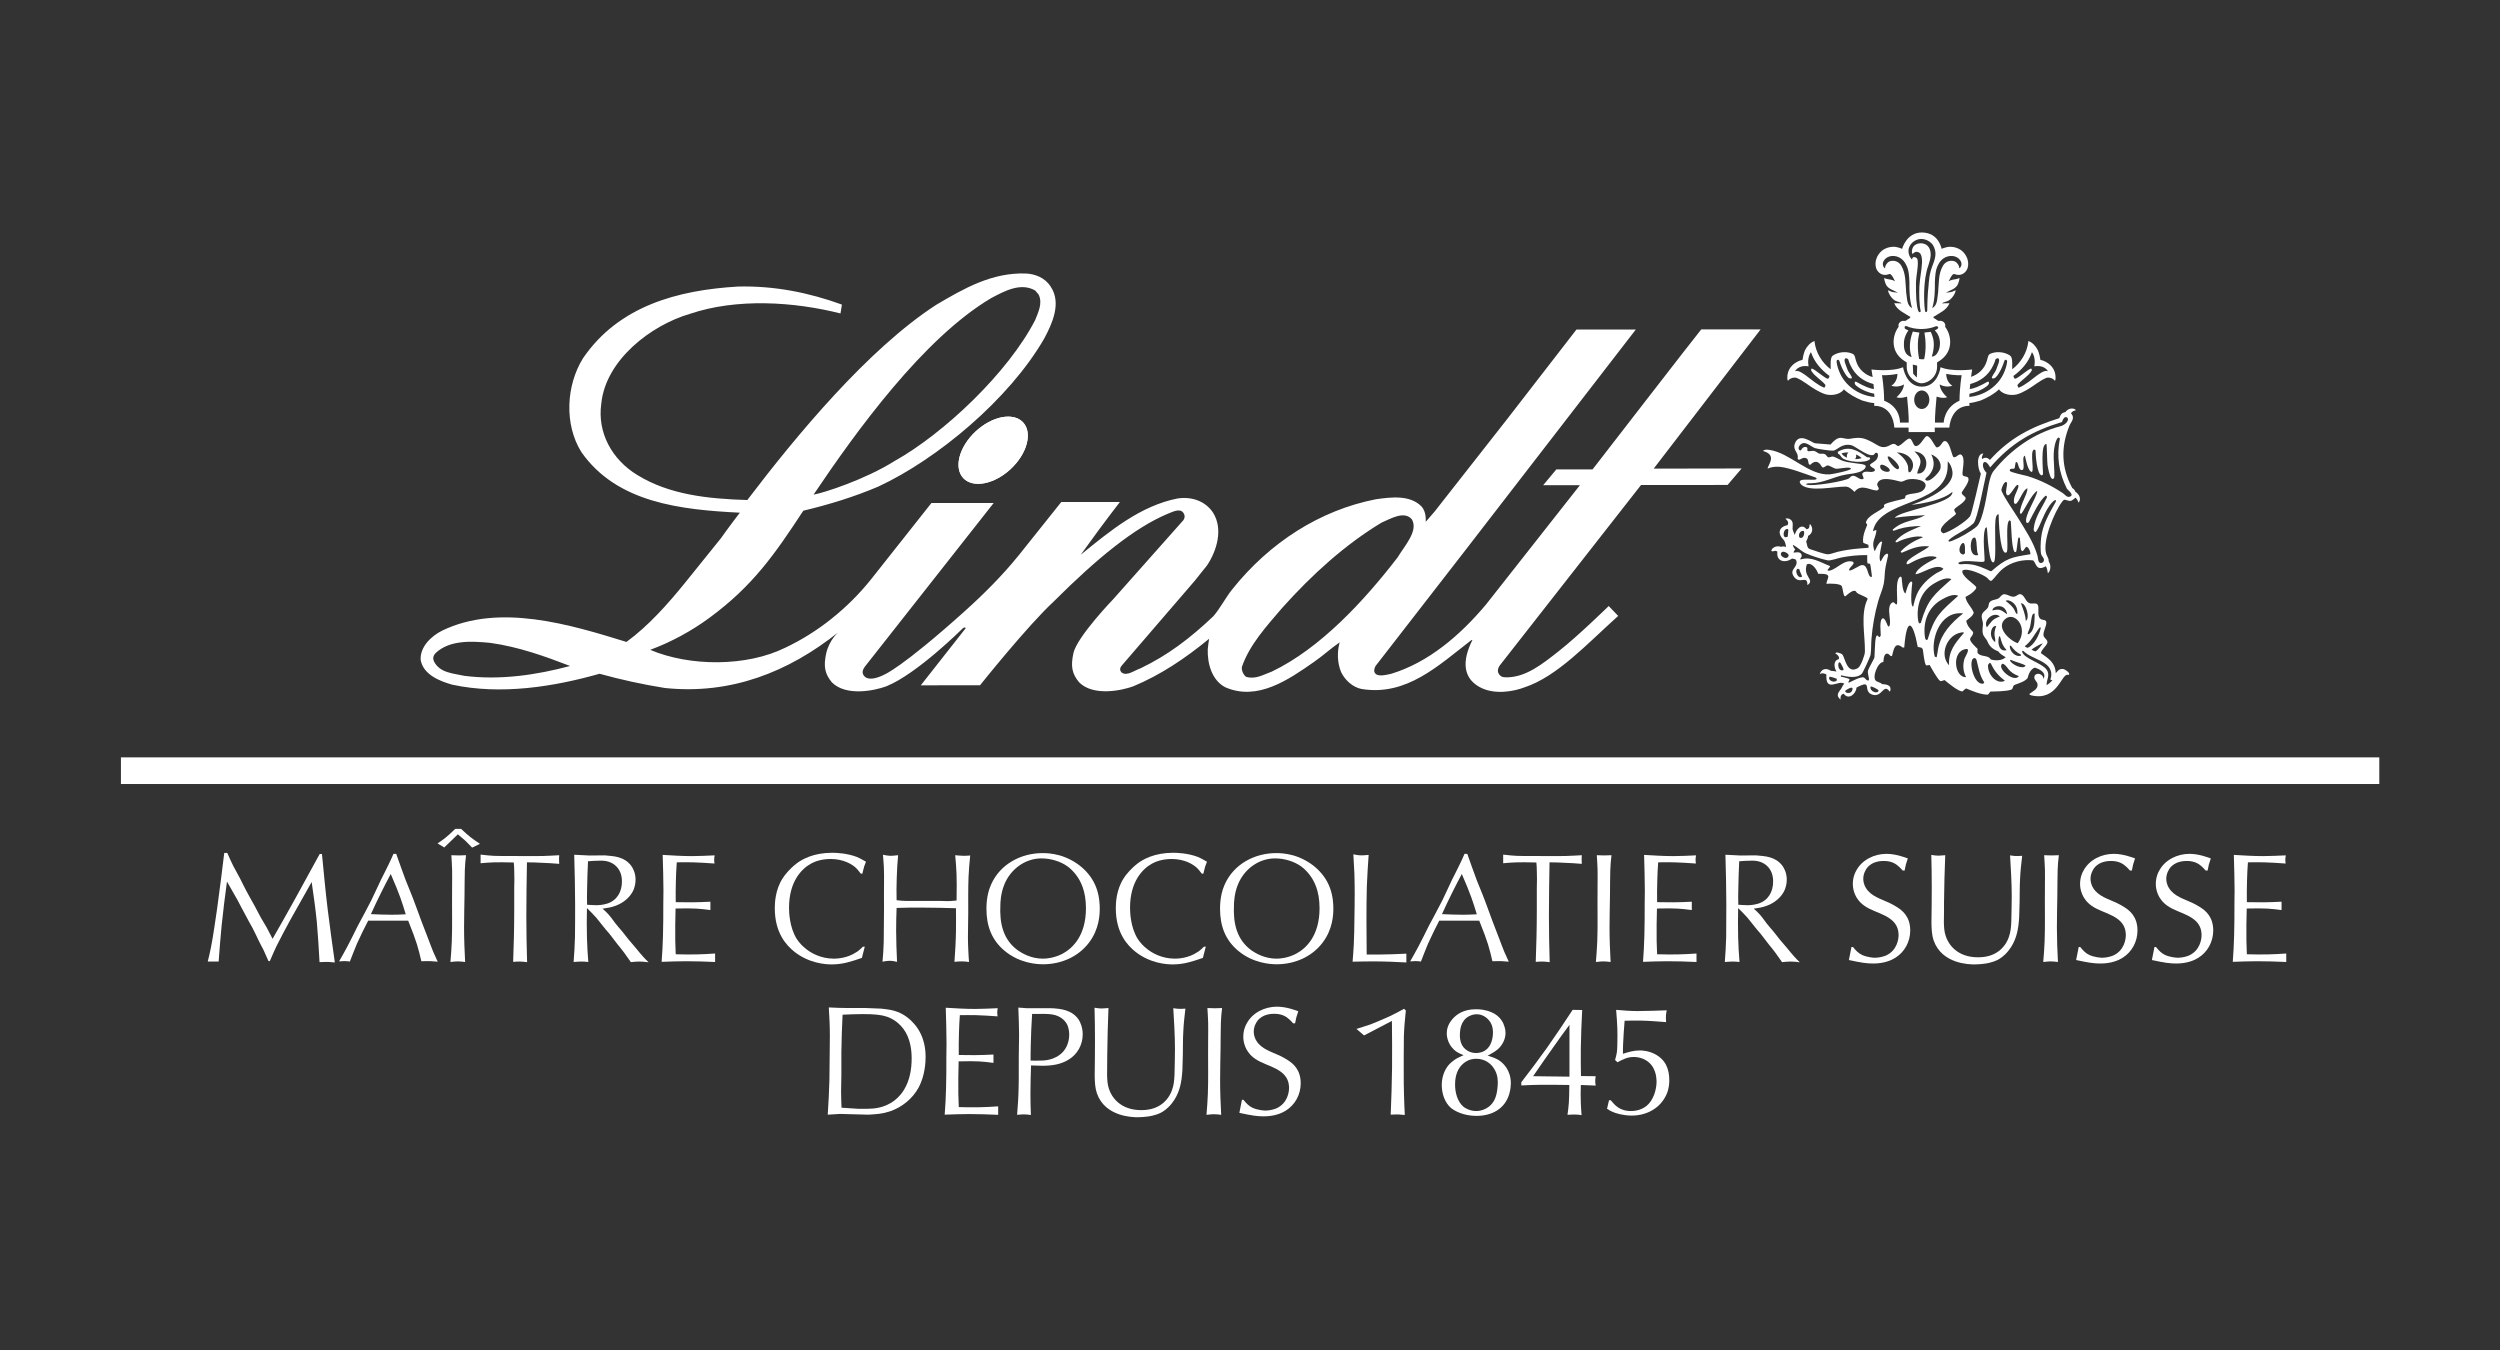 <?xml version="1.0" encoding="UTF-8"?><svg id="a" xmlns="http://www.w3.org/2000/svg" viewBox="0 0 1417.323 765.354"><rect x="0" y="0" width="1417.323" height="765.354" fill="#333333" stroke="none"/><path d="M128.857,483.553c1.117,2.576,2.233,5.069,3.435,7.471,1.289,2.32,2.577,4.637,3.779,6.957,1.202,2.32,2.319,4.808,3.607,7.127,1.373,2.747,3.006,5.325,4.464,8.07,1.289,2.324,2.405,4.64,3.694,6.96,1.201,1.973,2.32,3.863,3.435,5.839,1.115,2.062,2.233,4.205,3.263,6.269,4.208-7.388,8.416-14.771,12.537-22.242,4.723-8.59,9.446-17.259,14.17-25.85h1.286c1.032,10.479,1.976,21.039,3.265,31.517,1.201,9.962,2.662,20.008,4.035,29.97-2.662-.259-3.864-.43-8.674-.171-.428-7.645-.858-15.375-1.546-22.93-.772-7.556-1.802-15.028-2.92-22.499-4.035,7.213-8.158,14.429-12.194,21.641-2.662,4.895-5.324,9.876-7.814,14.857-1.288,2.745-2.49,5.494-3.693,8.328h-.774c-.944-2.146-1.888-4.294-2.834-6.355-.944-1.803-1.974-3.694-2.833-5.495-1.117-2.316-2.146-4.552-3.349-6.87-1.373-2.492-2.834-4.982-4.121-7.558-1.548-2.749-2.922-5.498-4.381-8.243-1.976-3.521-4.037-7.128-6.011-10.564-1.117,8.159-2.146,16.402-3.005,24.646-.689,6.871-1.204,13.826-1.719,20.698h-6.183c.687-2.748,1.373-5.582,1.888-8.328.775-3.953,1.375-7.903,1.976-11.855.514-3.26.945-6.611,1.46-9.874,1.46-10.476,2.747-21.039,4.035-31.517h1.718Z" fill="#fff"/><path d="M224.62,484.07c1.802,4.98,3.52,10.046,5.41,15.027,1.888,4.725,3.864,9.358,5.582,14.169,1.202,3.178,2.318,6.355,3.52,9.532,1.202,3.092,2.405,6.182,3.606,9.36.946,2.489,1.89,5.069,2.92,7.557.774,1.803,1.632,3.694,2.491,5.496-3.264-.258-3.864-.429-9.274-.258-1.804-7.642-2.404-10.39-7.471-23.012h-22.671c-2.234,4.293-4.38,8.673-6.355,13.052-1.461,3.35-2.661,6.787-4.036,10.134-.516-.088-1.717-.258-3.177-.258-.944,0-1.976.085-2.921.171,1.632-2.831,3.264-5.754,4.81-8.67,1.974-3.695,3.777-7.474,5.667-11.253,2.577-4.893,5.325-9.789,7.816-14.769,1.888-3.95,3.691-7.904,5.582-11.85,1.287-2.663,2.747-5.324,4.035-8.073,1.03-2.061,1.976-4.211,2.921-6.355h1.546ZM216.376,505.453c-2.147,4.207-4.122,8.499-6.097,12.795,3.865.171,7.729.343,11.68.343,2.662,0,5.41-.088,8.072-.258-2.234-7.213-3.179-10.563-8.503-22.842-1.718,3.263-3.521,6.611-5.152,9.962Z" fill="#fff"/><path d="M261.381,469.898c4.466,4.123,5.668,5.154,10.734,8.504l-4.465,2.147c-1.288-1.289-2.49-2.664-3.864-3.95-1.375-1.204-2.749-2.405-4.208-3.606l-7.73,7.468-3.777-2.317c3.434-2.317,4.895-3.262,10.046-8.246h3.264ZM264.215,484.842c-.344,2.749-.602,5.583-.688,8.417-.172,4.637-.086,9.36-.172,13.997-.085,6.183-.258,12.366-.258,18.636,0,6.526.258,12.966.601,19.492-1.373-.171-2.662-.344-4.121-.344-.858,0-2.147.088-4.208.344.344-3.864.602-7.812.773-11.764.173-4.208.173-8.502.173-12.88,0-6.182-.087-12.452,0-18.722,0-3.004.085-6.097,0-9.1-.087-2.749-.258-5.411-.43-8.074,3.778.171,4.637.171,8.33,0Z" fill="#fff"/><path d="M291.526,503.479c.087-3.266.172-6.616,0-9.962,0-1.547-.085-3.006-.257-4.552-10.22-.258-13.139-.087-18.806.429v-4.895c7.299.857,8.243.773,15.543.773,6.611,0,13.397.17,20.093,0,3.006-.085,5.925-.259,8.932-.429-.087,1.63-.172,2.147,0,4.896-3.263-.259-6.612-.517-9.875-.602-2.833-.171-5.582-.257-8.415-.257-.172,10.219-.344,20.353-.344,30.57,0,8.675.172,17.351.429,26.023-3.608-.432-4.294-.432-7.901-.174.344-9.447.6-18.892.6-28.339v-13.48Z" fill="#fff"/><path d="M334.214,485.013c2.919,0,5.752-.085,8.587-.085,5.755.429,11.079.858,14.941,5.754.946,1.289,2.578,3.952,2.578,8.072,0,2.491-.687,4.467-.945,5.24-1.718,4.463-5.838,7.814-10.22,9.445-2.661,1.033-4.723,1.291-7.556,1.719.687.685,1.46,1.202,2.061,1.888,2.062,1.974,3.518,4.122,5.237,6.44,1.289,1.631,2.663,3.179,4.038,4.808,1.201,1.46,2.317,2.923,3.521,4.467,1.286,1.545,2.661,3.175,4.035,4.722,1.374,1.634,2.661,3.348,4.123,4.896.943,1.116,2.062,2.146,3.089,3.178-1.888-.259-3.262-.43-5.236-.43-1.633,0-3.178.171-4.81.344-1.287-1.803-2.491-3.607-3.777-5.327-1.289-1.715-2.578-3.345-3.952-4.981-1.545-1.972-3.004-4.032-4.549-5.923-1.204-1.374-2.405-2.746-3.522-4.208-1.289-1.545-2.576-3.178-3.865-4.808-1.633-1.891-3.436-3.608-5.24-5.409-.086,5.494-.172,11.076,0,16.571.086,4.637.429,9.274.773,13.997-1.288-.171-2.661-.256-3.951-.256-1.546,0-2.919.171-4.379.256.345-4.723.688-9.447.773-14.252.087-6.014.087-12.111.087-18.207,0-9.445-.258-18.893-.515-28.34,2.919.174,5.838.344,8.673.429M332.839,504.336c-.086,2.834-.086,5.754,0,8.588,1.632.084,3.262.255,4.981.255,1.116,0,3.606,0,6.525-.942,5.497-1.803,8.246-6.698,8.246-12.452,0-1.545-.088-6.011-3.78-9.188-3.348-2.834-7.301-2.661-8.673-2.661-2.319,0-4.552.169-6.784.344-.258,5.409-.429,10.734-.516,16.057Z" fill="#fff"/><path d="M402.749,515.93c-6.27-.773-8.675-1.116-19.752-.861-.17,6.185-.258,12.282-.17,18.378.085,2.575.17,5.066.256,7.557,3.867.084,7.814.169,11.682.084,3.518-.084,7.124-.258,10.645-.514v4.808c-5.495-.256-10.992-.429-16.487-.429-4.637,0-9.189.173-13.826.344.344-5.066.688-10.047.773-15.115.173-5.838.173-11.765.173-17.688,0-2.49.085-4.981.085-7.556,0-6.784-.258-13.571-.429-20.269,5.582.344,11.163.687,16.66.687,4.294,0,8.587-.258,12.795-.429-.343,2.15-.343,2.664-.088,4.637-4.12-.255-8.158-.6-12.278-.686-3.004-.086-6.097,0-9.104,0-.258,3.523-.429,7.041-.514,10.648-.173,3.952-.087,7.9-.087,11.937,3.007,0,6.011.085,9.018.085,3.521,0,7.127-.171,10.648-.344v4.725Z" fill="#fff"/><path d="M488.031,495.317c-1.375-1.801-2.062-2.572-2.834-3.348-2.061-1.888-6.869-4.98-14.254-4.98-5.498,0-9.189,1.547-11.078,2.575-5.413,2.923-12.54,10.219-12.54,25.077,0,2.232.173,10.992,4.381,17.69,1.459,2.232,3.348,4.209,5.495,5.838,2.319,1.803,7.729,5.324,15.629,5.324,1.976,0,7.644-.344,12.537-3.607,1.119-.602,2.061-1.459,3.865-3.177h1.03l-1.63,6.355c-6.015,2.061-10.822,3.691-17.177,3.691-3.691,0-12.88-.686-21.123-7.212-4.382-3.522-11.077-10.479-11.077-24.645,0-2.664.17-10.479,4.549-17.089.517-.86,1.462-2.15,3.092-3.949.517-.517,2.49-2.663,4.552-4.211,3.177-2.488,9.791-6.182,20.351-6.182,1.977,0,8.332.174,14.085,2.406,1.201.513,2.576,1.204,5.066,2.663-.945,2.318-1.116,2.662-2.061,6.781h-.858Z" fill="#fff"/><path d="M533.64,510.776c3.005.086,3.778.258,8.673-.257.258-14.17-.085-17.689-.772-25.677.255,0,3.004.344,4.722.344,1.289,0,2.49-.088,3.777-.173-.429,4.038-.772,8.075-.943,12.108-.258,6.701-.171,13.398-.171,20.011,0,4.81-.173,9.533-.173,14.343,0,2.144.085,4.291.173,6.44.085,2.488.256,4.981.429,7.469-1.632-.256-2.663-.344-4.208-.344-1.633,0-2.49.088-4.038.258.432-5.838.772-11.679.861-17.517.085-4.294,0-8.589,0-12.88-6.097-.171-12.108-.344-18.12-.344-5.154-.085-10.39,0-15.544.173-.171,4.29-.258,8.584-.258,12.965,0,5.838.258,11.765.517,17.603-2.146-.514-3.006-.602-4.123-.602-1.459,0-2.661.258-4.123.516.346-3.693.605-7.47.69-11.165.085-3.09,0-6.182.085-9.274,0-3.176.085-6.355.085-9.53,0-4.637-.085-9.361,0-13.999,0-3.175.085-6.269-.085-9.447-.085-2.403-.344-4.808-.517-7.213.602.085,2.575.602,4.552.602.945,0,2.061-.173,4.038-.344-.346,4.208-.69,8.502-.775,12.796-.171,4.293-.171,8.501-.085,12.711,4.723.602,5.838.343,10.563.428h14.771Z" fill="#fff"/><path d="M561.899,501.415c5.154-11.591,17.003-17.773,29.198-17.773,1.717,0,5.239.085,9.617,1.286,9.104,2.664,17.347,9.104,20.784,18.293,1.888,5.067,1.974,9.873,1.974,11.85,0,3.434-.256,11.595-6.012,19.236-6.182,8.246-16.058,12.366-26.105,12.366-3.694,0-13.309-.601-21.729-7.556-7.468-6.186-10.387-14.258-10.387-23.959,0-6.787,1.545-11.25,2.661-13.743M577.271,538.943c2.061,1.374,7.127,4.552,13.996,4.552,1.976,0,6.443-.344,11.166-2.834,5.753-3.089,13.224-10.304,13.224-25.76,0-9.961-3.09-15.629-5.668-18.981-1.372-1.803-2.919-3.347-4.637-4.636-4.12-3.005-9.702-4.636-14.942-4.636-9.359,0-17.776,6.268-21.212,15.283-1.8,4.552-2.059,9.619-2.059,11.163-.516,10.393,1.545,19.752,10.132,25.85Z" fill="#fff"/><path d="M681.361,495.317c-1.374-1.801-2.061-2.572-2.834-3.348-2.061-1.888-6.869-4.98-14.254-4.98-5.498,0-9.189,1.547-11.08,2.575-5.409,2.923-12.537,10.219-12.537,25.077,0,2.232.173,10.992,4.379,17.69,1.462,2.232,3.351,4.209,5.497,5.838,2.32,1.803,7.73,5.324,15.629,5.324,1.977,0,7.644-.344,12.537-3.607,1.119-.602,2.062-1.459,3.865-3.177h1.034l-1.635,6.355c-6.011,2.061-10.819,3.691-17.174,3.691-3.692,0-12.881-.686-21.124-7.212-4.381-3.522-11.077-10.479-11.077-24.645,0-2.664.171-10.479,4.549-17.089.517-.86,1.462-2.15,3.092-3.949.516-.517,2.49-2.663,4.552-4.211,3.178-2.488,9.791-6.182,20.352-6.182,1.976,0,8.331.174,14.084,2.406,1.201.513,2.575,1.204,5.065,2.663-.942,2.318-1.116,2.662-2.061,6.781h-.858Z" fill="#fff"/><path d="M694.335,501.415c5.151-11.591,17.003-17.773,29.2-17.773,1.715,0,5.236.085,9.615,1.286,9.104,2.664,17.35,9.104,20.783,18.293,1.891,5.067,1.977,9.873,1.977,11.85,0,3.434-.261,11.595-6.014,19.236-6.182,8.246-16.055,12.366-26.104,12.366-3.692,0-13.312-.601-21.727-7.556-7.473-6.186-10.39-14.258-10.39-23.959,0-6.787,1.545-11.25,2.661-13.743M709.706,538.943c2.061,1.374,7.127,4.552,13.999,4.552,1.974,0,6.44-.344,11.165-2.834,5.753-3.089,13.222-10.304,13.222-25.76,0-9.961-3.09-15.629-5.668-18.981-1.372-1.803-2.917-3.347-4.637-4.636-4.123-3.005-9.703-4.636-14.939-4.636-9.362,0-17.779,6.268-21.213,15.283-1.805,4.552-2.061,9.619-2.061,11.163-.516,10.393,1.548,19.752,10.132,25.85Z" fill="#fff"/><path d="M797.31,545.642c-6.355-.344-12.625-.603-18.98-.603-3.862,0-7.727.088-11.506.173.256-3.263.514-6.44.684-9.706.259-4.635.259-9.272.344-13.909.088-5.067.173-10.133.173-15.287,0-3.692-.085-7.383-.173-11.077-.171-3.607-.429-7.298-.599-10.907.943.172,2.405.601,4.637.601.943,0,2.146-.085,4.038-.258-.432,5.927-.772,11.938-1.031,17.949-.344,12.884-.174,25.675-.085,38.555,4.805,0,9.53,0,14.337-.169,2.751-.085,5.412-.174,8.161-.344v4.982Z" fill="#fff"/><path d="M831.839,484.07c1.801,4.98,3.518,10.046,5.41,15.027,1.888,4.725,3.865,9.358,5.583,14.169,1.201,3.178,2.317,6.355,3.518,9.532,1.205,3.092,2.406,6.182,3.607,9.36.945,2.489,1.888,5.069,2.922,7.557.772,1.803,1.63,3.694,2.49,5.496-3.262-.258-3.865-.429-9.277-.258-1.801-7.642-2.403-10.39-7.469-23.012h-22.671c-2.233,4.293-4.381,8.673-6.356,13.052-1.46,3.35-2.663,6.787-4.035,10.134-.517-.088-1.718-.258-3.18-.258-.943,0-1.974.085-2.92.171,1.633-2.831,3.265-5.754,4.81-8.67,1.974-3.695,3.78-7.474,5.669-11.253,2.575-4.893,5.324-9.789,7.814-14.769,1.891-3.95,3.692-7.904,5.58-11.85,1.292-2.663,2.751-5.324,4.038-8.073,1.031-2.061,1.974-4.211,2.922-6.355h1.545ZM823.593,505.453c-2.146,4.207-4.121,8.499-6.096,12.795,3.865.171,7.729.343,11.679.343,2.663,0,5.409-.088,8.073-.258-2.235-7.213-3.178-10.563-8.502-22.842-1.718,3.263-3.521,6.611-5.154,9.962Z" fill="#fff"/><path d="M871.261,503.479c.088-3.266.173-6.616,0-9.962,0-1.547-.085-3.006-.259-4.552-10.217-.258-13.139-.087-18.806.429v-4.895c7.3.857,8.246.773,15.544.773,6.613,0,13.397.17,20.096,0,3.004-.085,5.926-.259,8.931-.429-.088,1.63-.174,2.147,0,4.896-3.263-.259-6.614-.517-9.876-.602-2.834-.171-5.583-.257-8.417-.257-.171,10.219-.342,20.353-.342,30.57,0,8.675.171,17.351.429,26.023-3.609-.432-4.296-.432-7.902-.174.344-9.447.602-18.892.602-28.339v-13.48Z" fill="#fff"/><path d="M913.608,484.842c-.344,2.749-.603,5.583-.687,8.417-.171,4.637-.085,9.36-.171,13.997-.088,6.183-.258,12.366-.258,18.636,0,6.526.258,12.966.602,19.492-1.377-.171-2.664-.344-4.123-.344-.861,0-2.147.088-4.208.344.344-3.864.599-7.812.772-11.764.171-4.208.171-8.502.171-12.88,0-6.182-.085-12.452,0-18.722,0-3.004.085-6.097,0-9.1-.085-2.749-.258-5.411-.429-8.074,3.78.171,4.637.171,8.332,0" fill="#fff"/><path d="M959.124,515.93c-6.27-.773-8.673-1.116-19.75-.861-.173,6.185-.258,12.282-.173,18.378.088,2.575.173,5.066.258,7.557,3.862.084,7.815.169,11.68.084,3.518-.084,7.127-.258,10.649-.514v4.808c-5.498-.256-10.992-.429-16.49-.429-4.637,0-9.189.173-13.826.344.344-5.066.688-10.047.773-15.115.17-5.838.17-11.765.17-17.688,0-2.49.088-4.981.088-7.556,0-6.784-.258-13.571-.429-20.269,5.579.344,11.163.687,16.657.687,4.297,0,8.59-.258,12.798-.429-.344,2.15-.344,2.664-.084,4.637-4.123-.255-8.162-.6-12.282-.686-3.004-.086-6.1,0-9.101,0-.259,3.523-.432,7.041-.517,10.648-.171,3.952-.085,7.9-.085,11.937,3.005,0,6.011.085,9.016.085,3.521,0,7.13-.171,10.649-.344v4.725Z" fill="#fff"/><path d="M986.866,485.013c2.92,0,5.753-.085,8.584-.085,5.756.429,11.08.858,14.945,5.754.942,1.289,2.578,3.952,2.578,8.072,0,2.491-.689,4.467-.948,5.24-1.715,4.463-5.838,7.814-10.217,9.445-2.664,1.033-4.723,1.291-7.559,1.719.687.685,1.459,1.202,2.064,1.888,2.059,1.974,3.518,4.122,5.237,6.44,1.289,1.631,2.664,3.179,4.035,4.808,1.201,1.46,2.32,2.923,3.521,4.467,1.289,1.545,2.661,3.175,4.038,4.722,1.375,1.634,2.662,3.348,4.121,4.896.945,1.116,2.061,2.146,3.092,3.178-1.888-.259-3.265-.43-5.239-.43-1.63,0-3.177.171-4.807.344-1.289-1.803-2.491-3.607-3.779-5.327-1.29-1.715-2.576-3.345-3.95-4.981-1.548-1.972-3.007-4.032-4.552-5.923-1.201-1.374-2.405-2.746-3.521-4.208-1.287-1.545-2.575-3.178-3.862-4.808-1.635-1.891-3.436-3.608-5.239-5.409-.085,5.494-.171,11.076,0,16.571.085,4.637.429,9.274.773,13.997-1.286-.171-2.664-.256-3.95-.256-1.545,0-2.922.171-4.381.256.343-4.723.687-9.447.772-14.252.085-6.014.085-12.111.085-18.207,0-9.445-.256-18.893-.514-28.34,2.922.174,5.839.344,8.675.429M985.492,504.336c-.085,2.834-.085,5.754,0,8.588,1.63.084,3.262.255,4.981.255,1.116,0,3.606,0,6.525-.942,5.497-1.803,8.243-6.698,8.243-12.452,0-1.545-.085-6.011-3.776-9.188-3.351-2.834-7.301-2.661-8.675-2.661-2.317,0-4.552.169-6.782.344-.258,5.409-.431,10.734-.516,16.057Z" fill="#fff"/><path d="M1050.507,536.884c1.632,1.974,3.007,3.518,5.239,4.55,3.007,1.289,6.27,1.547,7.386,1.547,2.833-.085,4.981-.858,5.923-1.2,6.443-2.837,7.301-9.277,7.301-11.597,0-.514,0-1.46-.256-2.661-.602-2.663-2.064-5.58-7.13-8.243-3.862-2.063-8.243-3.178-11.85-5.669-5.841-4.035-6.698-9.703-6.698-12.451,0-3.866,1.289-6.526,1.974-7.642,3.265-6.096,10.22-9.447,17.091-9.447,5.412,0,10.561,2.059,12.108,2.578-.429,1.202-.772,2.317-1.116,3.519-.258,1.117-.431,2.235-.69,3.35h-1.113c-.687-.772-1.29-1.462-1.977-2.064-1.46-1.371-3.865-3.349-8.675-3.349-1.545,0-6.611.089-9.615,4.036-.602.861-2.062,3.093-2.062,6.099,0,.946.171,3.09,1.545,5.24,2.834,4.634,8.502,6.181,13.139,8.328,1.374.6,3.607,1.888,4.896,2.749,2.575,1.718,7.042,5.065,7.042,12.965,0,6.355-3.18,12.194-8.416,15.459-2.147,1.374-6.27,3.263-12.537,3.263-3.779,0-6.698-.433-13.826-1.976l1.459-7.384h.858Z" fill="#fff"/><path d="M1144.717,520.139c-.085,1.545-.256,3.09-.429,4.634-.344,2.405-1.201,8.76-5.668,14.258-2.402,3.004-4.895,4.552-6.097,5.151-3.26,1.629-6.954,2.146-8.07,2.232-.858.085-2.578.344-4.981.344-2.837,0-18.466-.173-23.186-13.483-1.118-3.262-1.204-6.525-1.292-9.961.088-6.698.173-13.394.173-20.093,0-6.184-.085-12.366-.258-18.551,2.234.344,2.921.429,4.123.429.772,0,1.974-.085,3.779-.256-.343,8.845-.602,17.688-.687,26.537,0,3.864,0,7.641-.086,11.506.086,2.749.171,5.155,1.031,7.73,1.459,4.636,6.352,12.108,18.375,12.108,6.526,0,10.134-2.235,12.279-3.95,3.351-2.837,4.639-6.012,5.154-7.556,1.034-2.838,1.204-5.41,1.377-8.418.085-4.895.256-9.791.256-14.771,0-7.727-.514-15.456-.946-23.101,2.32.344,3.007.514,6.872.259-.514,4.378-1.031,8.675-1.201,13.139-.261,4.294-.176,8.672-.261,13.054l-.258,8.76Z" fill="#fff"/><path d="M1167.229,484.842c-.344,2.749-.602,5.583-.687,8.417-.174,4.637-.085,9.36-.174,13.997-.085,6.183-.255,12.366-.255,18.636,0,6.526.255,12.966.599,19.492-1.374-.171-2.663-.344-4.123-.344-.858,0-2.144.088-4.208.344.344-3.864.602-7.812.773-11.764.173-4.208.173-8.502.173-12.88,0-6.182-.085-12.452,0-18.722,0-3.004.085-6.097,0-9.1-.085-2.749-.258-5.411-.429-8.074,3.779.171,4.637.171,8.331,0" fill="#fff"/><path d="M1179.337,536.884c1.633,1.974,3.007,3.518,5.239,4.55,3.007,1.289,6.27,1.547,7.386,1.547,2.833-.085,4.981-.858,5.923-1.2,6.443-2.837,7.304-9.277,7.304-11.597,0-.514,0-1.46-.259-2.661-.602-2.663-2.064-5.58-7.129-8.243-3.863-2.063-8.244-3.178-11.85-5.669-5.838-4.035-6.699-9.703-6.699-12.451,0-3.866,1.29-6.526,1.974-7.642,3.265-6.096,10.22-9.447,17.092-9.447,5.412,0,10.561,2.059,12.108,2.578-.429,1.202-.772,2.317-1.116,3.519-.258,1.117-.431,2.235-.687,3.35h-1.116c-.687-.772-1.29-1.462-1.976-2.064-1.457-1.371-3.865-3.349-8.672-3.349-1.545,0-6.614.089-9.618,4.036-.602.861-2.062,3.093-2.062,6.099,0,.946.171,3.09,1.545,5.24,2.833,4.634,8.501,6.181,13.141,8.328,1.371.6,3.604,1.888,4.893,2.749,2.575,1.718,7.043,5.065,7.043,12.965,0,6.355-3.178,12.194-8.417,15.459-2.147,1.374-6.27,3.263-12.537,3.263-3.779,0-6.699-.433-13.826-1.976l1.46-7.384h.858Z" fill="#fff"/><path d="M1222.282,536.884c1.63,1.974,3.004,3.518,5.237,4.55,3.006,1.289,6.269,1.547,7.385,1.547,2.834-.085,4.981-.858,5.924-1.2,6.443-2.837,7.303-9.277,7.303-11.597,0-.514,0-1.46-.258-2.661-.602-2.663-2.062-5.58-7.13-8.243-3.862-2.063-8.244-3.178-11.85-5.669-5.839-4.035-6.699-9.703-6.699-12.451,0-3.866,1.29-6.526,1.977-7.642,3.263-6.096,10.217-9.447,17.092-9.447,5.41,0,10.558,2.059,12.106,2.578-.429,1.202-.772,2.317-1.117,3.519-.258,1.117-.431,2.235-.687,3.35h-1.116c-.687-.772-1.289-1.462-1.974-2.064-1.46-1.371-3.867-3.349-8.675-3.349-1.545,0-6.613.089-9.618,4.036-.602.861-2.061,3.093-2.061,6.099,0,.946.171,3.09,1.545,5.24,2.833,4.634,8.502,6.181,13.141,8.328,1.372.6,3.604,1.888,4.893,2.749,2.576,1.718,7.042,5.065,7.042,12.965,0,6.355-3.177,12.194-8.416,15.459-2.146,1.374-6.269,3.263-12.537,3.263-3.779,0-6.698-.433-13.826-1.976l1.459-7.384h.861Z" fill="#fff"/><path d="M1293.477,515.93c-6.27-.773-8.672-1.116-19.749-.861-.171,6.185-.258,12.282-.171,18.378.085,2.575.171,5.066.256,7.557,3.862.084,7.814.169,11.679.084,3.518-.084,7.127-.258,10.648-.514v4.808c-5.495-.256-10.992-.429-16.487-.429-4.64,0-9.191.173-13.829.344.344-5.066.687-10.047.772-15.115.173-5.838.173-11.765.173-17.688,0-2.49.085-4.981.085-7.556,0-6.784-.258-13.571-.429-20.269,5.58.344,11.163.687,16.661.687,4.293,0,8.587-.258,12.795-.429-.344,2.15-.344,2.664-.085,4.637-4.123-.255-8.158-.6-12.281-.686-3.005-.086-6.098,0-9.102,0-.258,3.523-.429,7.041-.516,10.648-.171,3.952-.085,7.9-.085,11.937,3.004,0,6.011.085,9.015.085,3.521,0,7.13-.171,10.649-.344v4.725Z" fill="#fff"/><path d="M476.314,631.512l-7.042.429c.429-6.525.772-13.052.945-19.492.085-5.409.085-10.821.171-16.231,0-3.007.085-6.012.085-9.104,0-5.324-.256-10.649-.6-15.973,3.607.173,7.212.344,10.907.344,3.433,0,6.869-.085,10.302,0,2.833.085,5.668.173,8.501.343,1.548.171,3.092.344,4.637.603,3.007.514,8.846,1.891,14.17,8.158,6.182,7.213,6.355,15.544,6.355,18.719,0,2.664-.258,10.22-3.865,17.089-3.433,6.443-9.53,11.335-16.316,13.655-4.378,1.46-7.814,1.633-12.364,1.889l-15.887-.429ZM477.001,609.099c-.088,3.264-.173,6.525-.173,9.705,0,3.09.173,6.183.258,9.187l9.189.601c1.974,0,3.95.088,5.926,0,2.576-.085,8.842-.085,14.942-4.723,4.55-3.521,9.703-10.478,9.703-23.79,0-10.904-3.78-16.486-7.301-19.662-1.116-1.03-3.262-2.837-6.784-4.038-3.178-1.03-6.698-1.459-13.652-1.459-3.865,0-7.644.173-11.424.344-.341,7.043-.6,14.082-.685,21.127v12.707Z" fill="#fff"/><path d="M563.229,602.573c-6.267-.773-8.673-1.117-19.75-.858-.173,6.183-.258,12.279-.173,18.376.085,2.575.173,5.066.258,7.555,3.865.085,7.814.171,11.679.085,3.521-.085,7.128-.254,10.648-.513v4.811c-5.497-.259-10.992-.432-16.489-.432-4.637,0-9.189.173-13.826.344.347-5.066.69-10.047.775-15.112.17-5.841.17-11.765.17-17.692,0-2.489.085-4.98.085-7.556,0-6.784-.255-13.57-.429-20.266,5.583.344,11.166.685,16.661.685,4.293,0,8.586-.255,12.795-.429-.344,2.149-.344,2.663-.086,4.64-4.123-.259-8.157-.602-12.281-.688-3.005-.088-6.097,0-9.101,0-.258,3.521-.431,7.04-.516,10.648-.171,3.951-.085,7.9-.085,11.935,3.004,0,6.011.085,9.018.085,3.518,0,7.125-.171,10.646-.341v4.723Z" fill="#fff"/><path d="M581.955,571.57h13.31c1.118,0,2.149.088,3.177.173,5.324.429,10.479,1.976,13.312,6.696.687,1.206,2.062,3.952,2.062,7.988,0,5.927-3.007,11.251-7.903,14.255-4.637,2.921-9.876,3.521-15.113,3.521-2.061,0-4.209-.085-6.27-.171-.171,5.325-.344,10.563-.344,15.888,0,4.035.085,8.156.258,12.194-1.459-.174-2.576-.344-4.035-.344-.945,0-1.891.085-3.78.259.429-5.24.772-10.478.861-15.803.171-5.752,0-11.506.085-17.175,0-4.123.17-8.329.17-12.537,0-5.067-.255-10.134-.429-15.288l4.637.344ZM584.36,592.955c-.088,2.749-.088,5.496-.088,8.332,1.806,0,3.521.085,5.327,0,1.803,0,8.499.085,13.224-5.154,3.09-3.608,3.348-7.987,3.348-9.618,0-.772-.085-3.006-.943-5.153-.86-2.059-3.351-5.41-8.846-6.268-2.405-.343-5.755-.343-11.25-.257-.343,6.011-.687,12.107-.772,18.119Z" fill="#fff"/><path d="M670.329,606.781c-.087,1.545-.258,3.09-.432,4.635-.341,2.408-1.201,8.76-5.665,14.257-2.406,3.008-4.895,4.552-6.1,5.151-3.262,1.633-6.954,2.147-8.073,2.233-.857.085-2.576.344-4.979.344-2.833,0-18.466-.171-23.188-13.48-1.116-3.266-1.201-6.528-1.286-9.964.085-6.696.171-13.394.171-20.093,0-6.185-.085-12.367-.258-18.549,2.235.344,2.922.429,4.123.429.772,0,1.973-.085,3.779-.259-.346,8.846-.602,17.691-.69,26.536,0,3.865,0,7.641-.085,11.507.085,2.75.173,5.153,1.031,7.729,1.46,4.637,6.355,12.111,18.378,12.111,6.525,0,10.132-2.235,12.281-3.952,3.348-2.834,4.637-6.012,5.151-7.557,1.031-2.833,1.201-5.41,1.374-8.416.085-4.896.256-9.791.256-14.771,0-7.728-.514-15.456-.943-23.101,2.319.343,3.004.517,6.869.258-.514,4.382-1.031,8.675-1.201,13.142-.258,4.291-.173,8.669-.258,13.05l-.256,8.761Z" fill="#fff"/><path d="M692.836,571.485c-.343,2.749-.599,5.583-.687,8.417-.171,4.637-.085,9.36-.171,13.997-.085,6.181-.258,12.366-.258,18.636,0,6.526.258,12.966.602,19.495-1.374-.174-2.661-.344-4.123-.344-.858,0-2.147.085-4.206.344.344-3.869.603-7.815.773-11.765.17-4.211.17-8.501.17-12.88,0-6.184-.085-12.455,0-18.725,0-3.005.088-6.096,0-9.1-.085-2.749-.255-5.411-.429-8.074,3.777.173,4.64.173,8.329,0" fill="#fff"/><path d="M704.949,623.526c1.63,1.974,3.007,3.519,5.239,4.55,3.007,1.291,6.267,1.547,7.383,1.547,2.837-.085,4.981-.858,5.926-1.202,6.443-2.833,7.301-9.274,7.301-11.593,0-.517,0-1.46-.256-2.664-.602-2.663-2.064-5.581-7.13-8.245-3.862-2.061-8.244-3.177-11.85-5.667-5.841-4.035-6.699-9.703-6.699-12.451,0-3.866,1.287-6.525,1.974-7.642,3.265-6.097,10.22-9.447,17.091-9.447,5.41,0,10.561,2.059,12.108,2.575-.429,1.203-.772,2.32-1.116,3.522-.261,1.115-.431,2.233-.69,3.35h-1.116c-.687-.772-1.286-1.462-1.974-2.061-1.459-1.374-3.865-3.348-8.675-3.348-1.545,0-6.611.085-9.615,4.035-.605.86-2.064,3.089-2.064,6.097,0,.946.173,3.092,1.548,5.24,2.833,4.633,8.501,6.181,13.139,8.329,1.374.601,3.607,1.888,4.895,2.749,2.576,1.718,7.043,5.065,7.043,12.965,0,6.355-3.181,12.195-8.42,15.459-2.144,1.374-6.267,3.262-12.537,3.262-3.779,0-6.696-.429-13.823-1.974l1.46-7.386h.858Z" fill="#fff"/><path d="M797.017,572.859c-.517,4.808-.946,9.618-1.116,14.429-.088,3.949,0,7.986-.088,11.935v7.729c0,4.811,0,9.532.173,14.254.085,3.695.256,7.301.429,10.908-2.49-.259-3.606-.43-7.985-.174.344-8.842.687-17.688.772-26.621.085-8.842,0-17.688-.085-26.534l-15.802,8.243-4.294-3.693,7.988-2.573c3.692-1.459,7.298-3.008,10.907-4.64,2.746-1.286,5.41-2.746,8.07-4.209l1.031.945Z" fill="#fff"/><path d="M825.705,596.218c-4.81-3.351-5.494-8.416-5.494-10.389,0-1.807.429-5.154,3.606-8.504,2.059-2.23,5.927-5.151,12.796-5.151.772,0,2.405,0,4.378.344,7.213,1.289,9.961,4.895,11.336,7.814.344.946,1.201,2.834,1.201,5.323,0,1.634-.429,4.726-3.09,7.9-2.061,2.32-4.293,3.437-7.042,4.896,3.436,1.115,5.151,1.803,6.529,2.749,2.143,1.374,6.61,5.412,6.61,12.88,0,.945-.085,3.35-.857,6.011-2.493,8.675-10.05,12.537-18.636,12.537-7.213,0-12.367-2.747-14.511-4.551-3.436-3.005-5.154-8.071-5.154-12.882,0-3.779,1.03-7.468,3.175-10.475.602-.861,1.635-2.062,3.609-3.52,1.375-1.031,2.488-1.634,5.583-3.008-.432-.171-2.49-.943-4.038-1.974M829.913,627.646c1.031.69,3.521,2.235,7.043,2.235,1.027,0,3.177-.172,5.579-1.459,3.868-2.15,5.498-5.494,6.185-9.79.085-.343.429-3.092.429-5.066,0-3.092-.772-5.926-2.661-8.502-1.116-1.547-4.123-4.81-9.532-4.81-1.46,0-4.208.171-7.128,2.49-3.609,2.919-4.896,7.385-4.896,11.938-.085,4.466,1.286,10.047,4.981,12.965ZM831.887,595.618c.861.514,2.493,1.373,4.981,1.373,1.204,0,4.297-.256,6.529-2.663,2.146-2.233,3.007-5.839,3.007-9.016,0-3.522-1.204-5.58-2.062-6.613-1.718-2.233-4.293-3.691-7.215-3.691-.857,0-2.576.172-4.467,1.203-4.549,2.488-4.893,7.811-4.978,9.444-.256,4.124.687,7.815,4.206,9.964Z" fill="#fff"/><path d="M896.99,572.601c-.344,7.045-.687,14.085-.772,21.212-.088,5.41,0,10.818.085,16.23l8.328.085c-.085.773-.258,1.892-.258,2.749,0,.603.085,1.287.258,2.576l-8.414-.344c-.088,3.522-.173,6.955,0,10.391.085,2.316.255,4.466.429,6.698-1.635-.257-2.408-.343-4.123-.343-1.287,0-2.578.085-3.865.174.772-5.669.943-7.213,1.028-16.92-5.924-.085-11.935-.17-17.862-.085-3.175.085-6.267.17-9.359.344v-1.803c4.981-6.44,9.876-12.969,14.599-19.582,4.981-7.125,9.791-14.253,14.513-21.468l5.412.085ZM889.775,610.389v-29.372c-2.833,3.78-5.583,7.557-8.328,11.508-4.123,5.755-8.246,11.678-12.281,17.604l20.61.26Z" fill="#fff"/><path d="M913.224,623.784c1.806,2.144,4.552,6.096,11.421,6.096,4.639,0,7.559-1.89,8.933-3.006,3.78-3.175,5.582-9.016,5.582-13.823-.088-2.235-.344-8.675-6.269-12.108-1.977-1.119-4.379-1.721-6.611-1.721-3.609,0-6.272,1.374-9.277,3.006l-1.372-1.286c1.116-4.038,1.201-4.895,1.286-9.018.085-3.008.085-5.927,0-8.846-.085-3.52-.429-7.042-.687-10.563,3.949.343,7.985.686,12.022.686,5.583,0,11.163-.257,16.66-.43-.429,2.321-.602,2.836-.343,6.7-4.725-.344-9.447-.775-14.17-.86-3.092-.085-6.27,0-9.359.085-.343,4.466-.687,8.845-.861,13.312-.088,1.803-.088,3.608-.088,5.409,3.351-1.028,6.102-1.888,9.535-1.888,1.372,0,4.981.173,8.587,2.061,6.011,3.177,8.158,8.328,8.158,14.942,0,1.29-.088,4.38-1.46,7.642-3.521,8.16-11.421,12.281-19.837,12.281-4.895,0-9.274-1.374-10.736-2.062-.943-.344-1.63-.772-3.26-1.803l1.116-4.808h1.028Z" fill="#fff"/><path d="M553.116,244.6c9.364-8.725,21.398-11.026,26.89-5.149,5.487,5.884,2.347,17.723-7.018,26.446-9.364,8.723-21.4,11.024-26.89,5.145-5.484-5.881-2.344-17.722,7.018-26.442" fill="#fff"/><path d="M553.116,244.6c9.364-8.725,21.398-11.026,26.89-5.149,5.487,5.884,2.347,17.723-7.018,26.446-9.364,8.723-21.4,11.024-26.89,5.145-5.484-5.881-2.344-17.722,7.018-26.442" fill="#fff"/><rect x="68.558" y="429.375" width="1280.329" height="15.103" fill="#fff"/><path d="M800.453,294.463c-4.358-5.135-12.106-.33-17.153,1.795-20.645,12.438-39.374,29.36-56.423,48.403-8.978,10.54-18.439,20.77-22.812,33.43-.336,2.018.956,4.635,2.408,5.639,5.396,1.569,9.857-1.305,14.561-2.988,27.383-13.104,52.276-40.002,71.341-64.767,3.937-6.608,11.847-14.99,8.078-21.513M323.202,377.561c-14.578-5.604-29.274-10.871-45.314-13.11-10.654-1.009-22.882-1.687-30.848,5.711-1.633,1.739-1.711,3.251-.993,4.845,3.366,6.61,10.973,6.701,17.257,8.152,20.413,2.581,41.054-.554,59.897-5.598ZM588.798,166.955l-1.907-2.245c-8.299-4.815-17.608.453-24.903,4.261-38.467,22.749-76.645,75.597-100.759,111.451,6.056-1.009,29.618-8.795,45.664-18.9,28.38-15.803,64.747-50.425,79.997-80.114,1.684-4.368,4.374-9.522,1.907-14.452ZM475.145,358.557c-28.152,22.41-60.764,35.407-98.228,31.487-12.564-2.015-24.898-4.706-37.014-8.069-25.685,7.29-55.748,12.215-83.676,6.159-6.957-2.011-16.153-5.595-17.724-13.888-.558-7.508,6.059-13.671,12.114-16.697,32.532-15.8,72.909-3.359,104.54,6.387,12.558-9.184,23.441-21.513,33.094-33.387l20.485-25.428c3.252-4.709,10.69-14.454,10.69-14.454-33.317-1.689-69.673-5.503-89.863-34.412-9.764-15.687-8.639-37.76,1.008-53.226,20.301-29.693,53.839-38.546,87.713-40.565,21.091-.554,40.716,3.59,58.996,10.204,0,0-.448,3.361-.783,5.039-26.581-6.723-58.887-8.738-85.357.224-21.984,6.386-47.785,26.107-50.251,50.872-2.355,16.474,6.057,31.823,20.527,40.559,18.059,11.091,39.822,13.443,62.253,14.119,28.038-36.867,68.558-85.716,107.138-110.699,15.594-9.189,31.634-18.493,51.037-17.707,4.709.232,10.547,2.24,13.797,7.394,6.283,9.304.898,20.959-3.59,29.362-19.851,34.511-60.813,68.568-94.13,84.03-13.687,5.828-27.929,10.199-42.509,13.675-16.487,25.209-28.84,42.711-52.92,60.503-10.457,7.729-21.875,13.898-33.877,18.377,22.437,9.524,54.628,9.64,76.609-1.229,18.061-8.515,35.336-22.075,48.789-38.997l34.05-43.028,35.273.008-73.019,92.769c-1.268,1.668-1.596,3.196-.925,4.547,2.669,5.095,11.882,0,11.882,0,0,0,9.788-3.746,45.463-35.803,11.33-10.198,21.421-20.282,30.957-32.047l23.976-30.039h33.232c-7.969,10.313-15.142,20.064-22.216,29.924,17.054-13.893,33.991-27.786,54.966-31.935,7.961-1.121,15.589,1.348,20.077,8.072,5.833,9.296,2.13,21.532-3.364,29.799l-7.068,8.854-41.387,48.073c-1.234,1.506-1.106,2.934.122,3.972,3.028,2.099,7.282-1.402,10.422-2.403,15.477-7.397,28.134-16.977,41.363-29.529,3.706-4.144,7.208-10.921,10.676-15.179,21.203-26.672,49.924-45.042,81.553-51.208,8.736-1.23,19.515-2.575,26.014,4.259,1.909,2.354,2.357,5.38,2.251,8.513l5.037-5.825,40.956-52.212,39.427-50.933h33.647l-97.754,126.565-49.81,64.204c-.554,1.123-1.039,2.519-.482,3.644,1.332,2.848,6.661,1.289,9.45.725,20.876-6.383,38.815-21.52,53.741-39.333l53.166-67.559-20.815-.021,7.461-8.941h20.535s60.509-78.261,61.627-79.382h33.656l-60.626,78.934,49.858-.087-7.98,9.346-49.061.035-80.088,102.303c-1.145,1.564-1.25,3.106-.868,4.103,1.034,2.083,2.2,2.702,4.935,2.634,10.835-.15,19.955-7.404,29.599-15.028,10.657-8.347,28.1-25.401,28.1-25.401l5.375,5.601c-17.486,15.683-34.593,34.405-53.101,40.486-5.505,2.128-17.126,4.716-25.903-.405-8.637-5.059-9.807-14.143-3.619-26.443l-.666.112c-18.617,14.342-36.673,31.819-62.138,27.678-4.936-.892-9.543-5.044-11.674-9.639-2.123-5.043-2.344-11.542-.781-16.806-4.821,3.246-9.644,7.73-14.569,11.091-14.255,9.971-32.041,22.424-50.326,14.358-7.511-3.922-10.139-13.239-9.914-21.418.224-2.017.448-4.254.781-6.052-13.682,11.207-27.42,20.451-43.012,26.947-6.539,2.401-22.699,5.844-30.742-2.32-3.977-4.841-4.829-8.99-3.151-16.609,2.242-9.413,22.62-30.54,22.62-30.54l39.588-44.592s1.768-1.985.088-4.313c-2.019-2.807-6.166-.439-8.722.504-18.839,7.847-40.16,25.218-64.765,49.794-14.809,13.677-41.79,47.487-41.79,47.487l-33.567.025,25.495-32.429c-.788-1.004-2.024.446-2.024.446,0,0-25.679,25.528-42.845,32.473l-.304.118c-6.529,2.403-22.725,5.844-30.766-2.321-3.977-4.837-4.829-8.989-3.151-16.61,1.857-7.574,6.709-11.641,6.709-11.641Z" fill="#fff"/><path d="M1014.305,215.182c1.013-.818,2.477-1.32,3.993-1.049,4.211,1.731,7.492,4.837,11.442,7.029,1.822.999,3.545,1.912,5.548,2.458,3.321.736,7.322.096,9.618-2.279l.394-.637c3.162,2.917,6.659,4.792,10.518,6.385,2.187.624,4.382,1.281,6.768,1.446l-.079,1.515c11.219.017,11.428,12.367,11.428,12.367h8.108v2.541h14.836v-2.541h8.267s.535-12.35,11.426-12.367l-.088-1.55c2.234-.208,4.288-.828,6.35-1.412,3.851-1.592,7.364-3.468,10.507-6.385l.405.637c2.307,2.375,6.302,3.015,9.61,2.279,1.998-.546,3.737-1.459,5.559-2.458,3.947-2.192,7.223-5.298,11.442-7.029,1.502-.271,2.967.232,3.995,1.049.258.136.396.818.794.552.309-.913.266-2.192.136-3.151-.583-4.517-4.346-7.62-8.523-8.581-.256-1.915-.753-3.835-1.459-5.521-1.191-2.278-2.976-4.286-5.329-5.156-.664,6.571-4.336,12.369-9.17,16.018-.131-2.192.306-4.747-.488-6.755-.264-.865-1.204-1.321-1.904-1.686-3.023-1.505-7.144-1.737-10.257-.234-1.323.826-1.238,2.655-1.768,3.973-1.26,4.459-4.749,7.618-8.944,9.011.344-2.536.639-4.182.639-4.182,0,0-11.415,1.494-17.906-1.292,0,0-1.441,11.025-10.606,11.03-9.085.005-10.659-11.03-10.659-11.03-6.483,2.786-17.909,1.292-17.909,1.292,0,0,.315,1.71.664,4.32-4.4-1.308-8.07-4.536-9.391-9.149-.525-1.318-.437-3.148-1.771-3.973-3.106-1.503-7.224-1.271-10.235.234-.714.365-1.652.821-1.916,1.686-.796,2.008-.357,4.563-.49,6.755-4.834-3.649-8.518-9.447-9.184-16.018-2.349.87-4.128,2.879-5.324,5.156-.711,1.686-1.185,3.606-1.465,5.521-4.163.961-7.938,4.064-8.507,8.581-.128.959-.176,2.238.128,3.151.399.266.527-.416.801-.552M1151.967,199.622c1.161,1.508,1.561,3.602,1.603,5.564,0,.823-.229,1.731-.229,2.511.453.045.93-.227,1.425-.181,2.482-.096,4.93.772,6.257,2.92-.317,0-.802-.184-1.198-.184-1.783.275-3.146,1.412-4.614,2.331-3.508,2.599-6.794,5.612-10.829,7.256-.311-.504-.663-1.004-.612-1.599,2.322-2.948,5.945-4.698,7.985-7.988.214-.362.128-.86-.051-1.228-1.281-.64-8.958,6.992-9.671,5.474-.312-.32-.525-.868-.57-1.369,4.653-3.377,8.643-7.846,10.505-13.506ZM1116.567,223.218c3.508-.711,6.899-2.048,9.676-4.179.776-.538,1.638-1.319,1.292-2.411-.086-.368-.618-.232-.849-.144-4.522,2.555-7.745,3.921-9.993,4.03l.287-2.8c5.609-1.489,10.312-4.824,13-10.534.514-1.041,1.068-2.355,1.337-3.457.434-.403.751-.639,1.411-.597,1.668.597-.333,4.216-1.001,6.346-.572,1.689-3.089,4.299-2.373,5.005,1.731.413,2.354-.911,3.151-1.785,1.771-2.549,2.93-5.246,3.896-8.297.378-.546,1.393-.83,1.516.594-.261,2.456-1.105,4.834-2.126,7.024-3.66,7.489-11.12,12.228-19.347,13.042l.122-1.84ZM1097.914,224.829s3.516,1.339,5.977.375c-1.462-1.188-4.128-4.285-4.226-7.26,0,0,3.207,2.077,7.212.743-3.702-2.179-3.492-6.741-3.492-6.741,5.108,1.041,8.744.741,8.744.741,0,0-1.175,6.741-1.223,14.473-8.805,3.865-8.973,12.415-8.973,12.415h-4.938s-.208-3.183.919-14.745ZM1089.511,221.359c2.375,0,4.301,2.357,4.301,5.258,0,2.906-1.926,5.26-4.301,5.26-2.386,0-4.307-2.354-4.307-5.26,0-2.901,1.921-5.258,4.307-5.258ZM1075.696,211.946s.218,4.562-3.492,6.741c3.998,1.334,7.197-.743,7.197-.743-.088,2.975-2.76,6.072-4.219,7.26,2.461.964,5.98-.375,5.98-.375,1.156,11.019.929,14.745.929,14.745h-4.954s.492-8.688-8.966-12.415c-.04-7.732-1.225-14.473-1.225-14.473,0,0,3.631.3,8.75-.741ZM1042.704,204.398c.972,3.05,2.128,5.748,3.902,8.297.799.874,1.422,2.198,3.148,1.785.719-.706-1.799-3.316-2.371-5.005-.666-2.131-2.674-5.75-1.002-6.346.669-.043.978.194,1.422.597.258,1.102.818,2.416,1.332,3.457,2.677,5.71,7.37,9.045,12.979,10.534l.301,2.8c-2.248-.11-5.471-1.475-9.994-4.03-.234-.088-.764-.223-.851.144-.355,1.092.511,1.872,1.275,2.411,2.803,2.13,6.182,3.468,9.7,4.179l.118,1.84c-8.223-.815-15.674-5.553-19.337-13.042-1.015-2.19-1.856-4.568-2.123-7.024.12-1.425,1.143-1.14,1.5-.594ZM1023.878,207.516c.493-.045.983.227,1.428.181,0-.78-.221-1.688-.221-2.511.051-1.963.445-4.057,1.601-5.564,1.859,5.66,5.844,10.129,10.5,13.506-.035.501-.261,1.049-.567,1.369-.706,1.518-8.382-6.113-9.672-5.474-.173.368-.261.866-.045,1.228,2.037,3.29,5.662,5.04,7.993,7.988.048.594-.314,1.095-.618,1.599-4.044-1.644-7.33-4.656-10.833-7.256-1.465-.919-2.837-2.056-4.608-2.331-.41,0-.893.184-1.204.184,1.334-2.147,3.773-3.015,6.245-2.92Z" fill="#fff"/><path d="M1068.392,155.845c1.116.136,2.043-.367,3.068-.546,1.457.736,2.08,2.739,2.882,4.15l-1.113-.547c-1.553-.636-3.513-.412-5.009-1.363,0,1.132.404,2.235.75,3.239,1.117,3.013,4.353,3.649,7.018,5.154-1.246-.232-2.626-.136-3.774-.596-.668-.272-1.289-.634-1.909-.772.389,1.963,1.672,3.918,3.151,5.199,1.02.914,2.397,1.231,3.636,1.641.396.096.706.232.833.69-1.278-.317-2.786-.048-4.027-.232,1.374,3.875,5.998,5.777,9.194,7.831-.125.501-.493.823-.929,1.001-.935.368-1.561,1.515-2.663,1.194-1.154-.187-2.299.458-2.88,1.363-.314.642-.442,1.276-.229,2.011-2.301,3.007-3.495,7.524-2.522,11.544.889,4.008,3.809,6.839,7.099,8.624v2.493c.013,6.24,5.798,9.362,8.37,9.383,3.394,0,8.821-3.268,8.843-9.383v-2.493c3.265-1.785,6.203-4.616,7.087-8.624.98-4.02-.213-8.537-2.53-11.544.224-.735.088-1.369-.227-2.011-.573-.906-1.729-1.55-2.887-1.363-1.095.321-1.715-.826-2.648-1.194-.453-.178-.802-.501-.94-1.001,3.196-2.054,7.802-3.955,9.178-7.831-1.249.184-2.759-.085-4.032.232.123-.458.429-.594.842-.69,1.234-.41,2.613-.727,3.628-1.641,1.47-1.281,2.762-3.236,3.148-5.199-.618.138-1.246.501-1.902.772-1.156.461-2.522.364-3.766.596,2.647-1.505,5.894-2.141,7-5.154.351-1.004.759-2.107.759-3.239-1.51.951-3.465.727-5.012,1.363l-1.108.547c.794-1.412,1.417-3.415,2.874-4.15,1.02.179,1.958.682,3.071.546,2.219-.09,4.121-1.869,4.787-3.925,1.071-3.694-.58-7.434-3.228-9.717-2.099-1.688-4.89-2.511-7.854-2.235-1.654.275-3.676,1.089-3.676,1.089,0,0-1.558-9.245-11.194-9.258-8.755.013-11.187,9.258-11.187,9.258,0,0-2.024-.814-3.66-1.089-2.985-.276-5.776.547-7.854,2.235-2.666,2.283-4.307,6.022-3.244,9.717.663,2.056,2.575,3.835,4.789,3.925M1086.722,213.991c-.799-.546-1.332-1.456-2.078-2.047l-.229-5.245,2.35.543.13.229c-.091,2.188-.13,4.328-.173,6.52ZM1097.587,184.928c.589-.136,1.071.277,1.292.735-.221,1.001-1.335,1.18-1.998,1.638,2.61,2.418,3.641,6.751,2.479,10.632-.57,1.689-1.46,3.468-3.278,4.105l-.896.091c1.111-3.282,1.649-7.62.535-11.086-.354-1.006-.623-2.054-1.195-2.922-1.156.091-2.347.232-3.489.413.842,4.978.929,10.267-.176,15.102-.945.133-1.968.088-2.852-.136-.706-3.561-.93-7.665-.525-11.404.181-1.191.437-2.331.666-3.514-.807-.276-1.822-.187-2.669-.412-.391,0-1.153-.557-1.191.226-1.606,4.246-2.173,9.634-.541,13.967-.485.085-.833-.325-1.329-.458-2.882-1.462-3.197-4.976-3.015-8.123.261-2.421,1.156-4.608,2.528-6.48-.753-.458-1.814-.458-2.134-1.366-.042-.413-.084-.914.362-1.049,1.063-.141,1.771.549,2.701.732,4.571,1.406,10.38,1.18,14.724-.69ZM1098.825,150.087c1.431-3.055,4.392-5.185,7.98-4.967,2.386.178,4.517,1.625,5.154,3.841.266,1.239-.176,2.549-1.124,3.154-.131-.375-.242-.788-.229-1.156-.581-1.518-1.774-2.89-3.5-3.042-2.383-.356-4.463.845-5.598,2.77-2.637,4.421-2.294,10.14-2.73,15.195-.589,3.082-.2,7.253-3.324,8.739,1.409-4.651,1.537-9.677,1.489-14.652.155-3.462.275-6.967,1.883-9.881ZM1082.474,139.94c1.02-2.312,3.05-3.86,5.609-4.387,2.997-.391,5.614.885,7.375,2.864.98,1.348,1.484,2.735,1.766,4.437.437,3.968-1.928,7.623-2.772,11.293-1.034,3.862-.953,7.554-1.466,11.543-.154,2.597-.426,7.746-.37,10.409-.141.311-.117.74-.532.812-.362.157-.562-.219-.706-.469-.906-6.035-.666-15.805.652-21.537.658-3.877,2.32-6.334,2.544-10.39.019-2.842-.967-5.151-3.284-6.144-1.507-.664-3.673-.636-5.079.237-1.665.764-2.344,2.578-2.304,4.383.12.336.139.719.328,1.007.946-.839,1.542-1.188,2.301-1.245.788-.01,1.529.411,2.057.93,1.073,1.473,1.028,3.323,1.073,5.167-.239,4.575-1.278,8.968-1.524,13.653-.128,3.748-.168,9.964.767,13.855-.114.221-.125.605-.463.629-.488.037-.727-.33-.922-.703-.663-1.804-.816-3.94-1.081-6.033-.184-2.687-.291-7.479-.224-10.278.147-3.964,1.337-8.263.983-12.239-.042-.548-.25-1.137-.64-1.454-.578-.386-1.185-.732-1.829-.431-.525.215-.68.639-.759,1.292-1.923-1.883-2.557-4.933-1.5-7.202ZM1067.492,148.96c.634-2.216,2.759-3.662,5.146-3.841,3.596-.218,6.547,1.913,7.977,4.967,1.614,2.914,1.728,6.419,1.891,9.881-.054,4.976.077,10.002,1.481,14.652-3.116-1.487-2.725-5.657-3.321-8.739-.434-5.055-.099-10.774-2.741-15.195-1.126-1.925-3.202-3.127-5.582-2.77-1.748.152-2.933,1.524-3.508,3.042.013.368-.11.781-.211,1.156-.954-.605-1.401-1.915-1.132-3.154Z" fill="#fff"/><path d="M1176.575,278.762c-.243-.903-.967-1.635-1.755-2.091-6.267-11.568-6.568-23.35-1.521-35.52.577-1.387,1.737-2.525,1.891-4.078.104-1.055-.333-2.04-1.102-2.746.578-1.103,1.755-1.526,2.901-1.806-1.761-1.774-4.818-.797-6.044,1.098-2.272.436-2.709,1.427-3.465,3.454-15.853,4.944-28.022,11.147-39.336,23.662-1.287-1.348-2.786-1.659-4.379-.519-.551-1.047.221-2.184.641-3.13-4.362.085-3.159,9.16-1.39,11.431-.733,2.936-5.154,22.871-6.135,24.179-2.235,3.018-11.394,8.91-15.129,9.677-5.471-2.427,6.305-9.745,7.01-10.809.619-.911-1.829-2.005-.364-3.324,1.393-1.254,3.167-2.162,4.522-3.508.629-.633,1.928-1.864,1.289-2.842-.45-.673-2.599-1.816-1.9-2.986.871-1.427,4.081-5.521,3.702-7.54-.362-1.867-3.289-.66-3.415-2.472-.18-2.429,1.828-9.34-.692-11.095-1.542-1.065-3.724,3.11-4.852.666-.704-1.532-2.059-9.046-4.797-8.393-1.344.316-2.128,3.864-4.475,3.51-1.238-1.036-4.033-7.995-6.125-5.974-1.159,1.108-3.586,5.868-5.815,5.213-1.582-.469-1.768-5.297-4.186-3.937-1.811,1.015-3.143,2.901-5.082,3.838-.935.458-1.351-.474-2.078-.85-1.428-.745-2.863.568-4.149,1.092-3.694,1.486-5.526-.445-8.577-2.088-5.276-2.837-7.263-3.1-12.768-2.155-4.488.772-5.612-3.178-11.221,3.292-2.93-.237-5.881-.426-8.811-.711-1.449-.139-9.029-6.622-11.437.242-1.354,3.829,2.509,5.164,1.566,8.387.914,2.013,2.418-1.09,4.754-.235,1.66.607,1.031,2.445,1.796,3.652l.689.136c2.512-2.581,4.715-2.094,6.323.858,1.074,1.97,2.402-.946,3.924-.427,1.377.471,2.6,1.308,4.008,1.758,1.204.384,6.182-.961,8.185-.44.242.061.626.221.567.547-.184.942-10.332,3.062-12.122,3.161-11.732.69-22.386-12.137-33.903-13.844-1.273-.192-2.826-.464-3.83.572,8.35,2.328,2.645,8.009,2.632,10.004,2.187-1.025,4.632-1.212,7.005-1.001,5.319.479,14.777,4.182,20.16,6.027.237.08.673.458.602.76-.381,1.44-9.181-.695-9.554,1.611-.07.484.452,1.342.791,1.656,4.776,4.403,18.701,1.068,25.138,1.143,2.133.021,3.672,1.616,5.117,2.985,3.944-5.154,9.258-.41,13.011-.852l.698-.665c.267-1.172-1.193-1.82-.791-3.085,1.51-4.704,10.108-1.92,13.101-1.23,1.172.263,2.592-.762,3.697-1.087,3.766-1.124,12.723.24,10.148,4.784-2.272,3.987-8.137,2.32-10.981,4.369-.123.42.005,1.151-.365,1.47-.546.45-10.097,2.115-11.631,3.551-.49.466.197,1.022-.134,1.379-1.873,2.032-9.65,4.81-10.294,8.821-.086.544.735.535.749,1.039.01.783-2.887,5.734-2.315,10.153.059.45,2.411,1.073,3.047,1.406-.291.817.29.845-.038,1.64l-5.145.4c-4.099.322-8.211.932-12.198,1.859-1.617.378-3.378,1.126-4.986,1.379l-.847.045c-1.75-.031-7.951-2.263-9.943-2.911-1.937-.626-1.457-2.743-2.233-4.242.482-1.028,1.084-2.102,1.151-3.268,2.379-1.273,2.993-3.916,1.548-6.142-.162-.258-.378-.544-.732-.415-.008,1.369-.09,2.629-1.75,2.793-2.853-3.71-5.934.232-6.632,3.234-.352-.716-1.273-2.8-1.268-3.532.029-1.816.652-3.902-1.18-5.223-.754-.546-1.99-.905-2.85-.426,1.154.927,2.134,2.129,1.14,3.633-5.303,1.084-5.577,5.068-2.091,8.427.684.663,1.23,2.977,1.315,3.907-.945-.301-1.968-.403-2.919-.054-3.708-1.348-6.496,2.248-4.992,2.525,1.017.192,1.965-.823,2.983.277-.751,5.511,4.318,6.655,8.209,3.891.796-.056,1.582.221,2.296.583,1.99,4.451-4.358,5.17-1.066,9.756,3.29,4.565,7.632-1.451,7.575,4.67,4.625-3.135-2.764-4.595-.335-11.725,2.82-1.563,5.828,3.173,6.45,5.317,9.011-.285,4.693,2.589,4.712,5.697,1.491-.296,8.051-.219,8.669,1.345.693,1.702.578,3.699,1.428,5.509l.565.205c1.134-.841,5.114-4.877,6.344-2.288.53,1.151,6.799,2.815,6.262,3.881-4.177,8.403-1.324,20.53-1.497,29.868-.024,1.888-2.373,8.273-3.945,9.208-6.32,3.743-7.274-5.733-8.773-7.588-.687-.871-4.03-1.885-3.998-.619,1.097.448,2.505,1.881,1.893,3.179-3.327.772-2.679,4.885-1.292,7.017-1.068-.142-2.104-.418-3.191-.427-2.549-1.724-5.354-1.284-6.317,1.944,1.078-.858,2.706-.536,3.787.142-.671,10.761,7.226,2.591,10.129,5.311-1.012.83-1.073,1.757-1.728,2.704-1.54,2.175-3.287,3.782-.373,6.261-.122-1.507.026-2.966,1.79-3.369,2.732,3.798,6.96.138,7.284-3.51,9.608-5.118,3.012,2.09,8.947,4.032,5.609,1.829,6.304-6.772,9.828-1.708.423-.326.423-.935.461-1.42.192-2.504-3.023-2.747-4.747-2.844-.815-.839-2.165-1.052-3.183-1.62-3.012-1.644.744-11.025,3.873-10.901.171-1.488.264-5.688,2.858-4.551.69.296,1.257,1.761,2.085.996.941-3.671,1.609-8.31,5.996-4.645l.916-.052c1.369-17.728,4.85-15.267,7.66-.285,1.348.24,2.647.16,2.917,1.76.232,1.491.759,7.086,1.744,8.63.704.177,1.37-.177,2.067-.193,1.004,1.787,4.501,8.12,5.953,9.058.719.457,1.771-.461,2.527-.474,2.022,1.683,7.599,6.328,10.108,6.448.72-.544,1.281-1.337,2.126-1.709,3.395,1.42,8.467,3.568,12.23,3.511.679-.426.954-1.209,1.518-1.753,2.887-.073,8.747-.053,11.719-1.046,1.353-.447.7-2.216,2.019-2.745,2.368-.948,5.65-1.761,7.335-3.842.208-.239.722-4.68,4.073-5.93,2.716.808,6.826,2.846,4.972,6.404-.364-3.398-4.522-3.775-5.167-1.426-.49,1.805,1.492,2.742,1.758,4.366.447,2.861-2.843,4.134-4.659,5.596.181.488.725.694,1.196.804,14.433,3.336,16.865-11.776,20.392-11.71.322,0,.874.278,1.015-.24.303-1.112-2.517-2.926-3.508-3.035-2.693-.294-3.564,2.138-4.107,2.372-.274-6.019-4.128-8.263-8.438-11.385.682-2.398,2.573-3.474,3.548-5.447.861-1.745-1.456-2.834-1.984-4.227-.687-1.83,1.785-5.732,1.521-7.82-.186-1.502-1.749-1.156-2.719-1.566-2.704-1.151-1.46-5.26-1.846-7.447-.474-2.697-3.223-1.071-4.935-1.755-2.251-.896-2.493-3.671-4.424-4.837-1.332-.799-2.213.15-3.276.762-2.078,1.186-4.211-.687-6.177-.999-1.518-.239-2.286.983-3.183,1.902-1.422,1.442-3.974.868-5.398,2.416-.903.969-.57,2.216-1.162,3.222-.722,1.257-2.384,2.006-3.119,3.415-1.102,2.061.464,4.097.312,6.166-.12,1.702-.391,3.007-.136,4.744.331,2.258,1.937,3.058,2.717,4.93,1.204,2.908,3.142,4.461,6.094,5.551,1.039,1.555,2.706,2.384,4.24,3.366-2.314,2.001-5.715,2.036-8.539,1.23-1.257-2.653-5.59-1.261-7.34-3.605-.354-.486,0-1.789-.083-2.419-1.022-.948-4.434-4.088-4.245-5.545.15-1.119,1.971-2.216,1.716-3.987-1.747-1.785-3.558-3.814-3.883-6.398,1.521-1.362,3.585-2.443,4.248-4.507-1.057-3.199-4.149-5.316-4.703-8.963,1.412-.706,3.505-1.912,4.562-3.082.549-.596,2.076-1.859,1.393-2.748-1.326-1.705-8.904-6.457-7.572-9.203,2.732-1.63,11.344,2.259,13.706,4.033.703.53,1.902,2.56,2.938,1.609,1.966-1.771,3.077-4.13,6.464-6.827,4.522-3.587,11.176-5.234,16.878-4.507,1.854,1.593,1.591,6.441,7.198,3.322.745,1.198.945,2.612,1.158,3.984,1.803-1.571,1.761-4.819.504-6.688,0-1.883-.839-2.56-1.385-4.123-2.495-7.197,4.627-24.166,9.041-29.879.33-.421.9-1.174,1.534-.994,3.457.976,3.201,1.105,6.038-1.233.735.852,1.38,1.832,1.659,2.938,1.79-2.248.248-4.927-1.797-6.259M1063.119,261.271c-2.861,2.277-4.815,1.96-.282,4.65l.048.999c-1.998,1.633-5.066-.586-6.875,1.276-1.036,1.076,1.985,3.497-.506,3.513-2.226.011-4.498-3.881-7.01-.714-1.327,1.665-22.315,5.268-24.677,3.558.783-.716,1.88-.551,2.863-.57,7.266-.148,12.942-3.774,19.827-4.932,2.533-.423,5.479-.685,7.886-1.561,1.137-.418,2.994-1.435,3.279-2.708.122-.544-.017-.93-.509-1.185-1.814-.932-9.231-.908-13.275-2.655-1.071-.464-3.907-2.091-4.842-2.128-1.175-.059-2.357,1.206-3.324-.192-.61-.879-1.273-1.478-2.448-1.377-2.544.213-2.291-.445-4.296-1.428-1.177-.57-3.26.227-3.966-.051-.877-.335.107-1.625-.642-2.125-.469-.314-1.114-.314-1.622-.147-.86.293-1.361,1.108-1.787,1.854l-.698-.048c-1.625-1.391.405-3.8,1.99-4.075,2.232-.394,4.815,2.163,6.776,2.845,1.369.469,9.074,1.595,10.369,1.422,2.08-.275,4.852-4.365,10.153-3.084,2.608.631,11.794,8.584,13.467,4.507,2.19-1.188,2.227,2.655.101,4.357ZM1013.581,299.931c.639.147-.147,3.156-.008,4.235-3.564,2.131-2.786-4.874.008-4.235ZM1009.617,314.175c.312-2.975,4.667-.386,4.414.736-.631,2.895-4.562.751-4.414-.736ZM1139.494,374.388c.359-.562,1.22.008,1.659.191,1.782.754,6.003,1.798,7.228,2.8-1.297,2.462-8.001-.577-8.888-2.991ZM1139.412,366.019l.636.107c1.414,1.974,3.233,3.876,5.532,4.834l.272.71c-3.268,1.145-6.667-2.469-6.44-5.651ZM1160.101,376.716c2.217,1.808,3.29,4.347,2.685,7.161-.101.473-.556,1.288-.093,1.665h.919c-.887,1.184-2.067,2.12-3.314,2.888-.17-3.015,2.166-5.709,0-8.777-2.826-3.982-13.791-6.452-13.94-10.618.748-.293,1.036.302,1.521.708,3.612,3.067,8.593,3.992,12.223,6.973ZM1158.162,364.707c-1.249,1.564-2.384,3.449-4.094,4.556-.874-.052-1.59-.617-2.357-.95.69-.765,5.386-3.425,6.451-3.606ZM1155.669,356.596c.218-.285,1.002-1.515,1.295-.567-.643,3.574-3.836,10.063-7.519,11.235-.402-.198-1.02-.4-1.388-.661-.288-.202.272-.586.375-.663,3.143-2.563,4.909-6.142,7.237-9.344ZM1150.744,355.936c.714-2.216.701-5.835,1.657-7.641.18-.34.769-.479,1.113-.471-.173,3.726.383,9.378-3.426,11.762l-.599-.189c.245-1.212.879-2.296,1.254-3.46ZM1148.477,351.997c-.211-3.652-1.536-6.598-2.756-9.956,2.903-.413,5.372,8.491,2.756,9.956ZM1143.918,364.669c-4.778-1.635-12.939-9.298-6.779-13.989,5.247-4.008,13.169,5.356,6.779,13.989ZM1143.638,348.199c-.959-.464-1.095-1.414-1.534-2.272-1.09-2.203-3.116-3.732-5.016-5.218,1.442-1.492,7.474,1.598,6.55,7.49ZM1137.93,348.278c-3.55-2.496-4.08-3.236-8.321-2.203-.359-2.338,7.123-4.863,8.321,2.203ZM1131.101,364.038c-4.177-3.129-2.104-9.783.591-9.107-2.066,5.564-.085,6.195-.591,9.107ZM1126.413,355.681c-2.331-4.203,4.008-9.234,7.364-6.217-4.741,1.904-4.467,2.725-7.364,6.217ZM1134.042,361.375c.839,3.143,1.286,4.703,3.566,7.216-6.583,1.805-4.568-11.033-3.566-7.216ZM1134.83,376.621c.333-.397.759-.386,1.172-.116,2.533,1.657,2.411,4.501,8.544,6.825-2.656,3.862-12.066-4.047-9.716-6.71ZM1127.098,376.885l.876-1.084c.62-.011.861.643,1.1,1.146,1.759,3.731,4.461,6.714,7.578,9-4.709,2.459-10.084-3.802-9.554-9.061ZM1119.398,373.086c.666-.011,1.039.692,1.188,1.219,1.241,4.56,1.583,8.455,4.36,12.588l-.577.686c-5.758.996-8.856-14.41-4.97-14.493ZM1118.825,296.666c2.229-2.112,6.244-24.038,7.378-28.641-3.875-3.835-1.606-9.807,2.078-3.039,11.799-13.663,23.572-20.527,40.727-25.75.378-1.039.845-2.517,2.078-2.8l.969.335c1.385,2.142-2.091,4.403-3.79,4.832-15.07,3.902-28.199,13.184-37.909,25.234-1.792,2.219-2.429,5.604-3.007,8.345-.695,3.323-3.028,20.143-6.719,23.332-3.228,2.783-9.757,6.48-13.752,8.017-.61.236-1.419.567-2.069.471l-.147-.708c4.134-3.743,9.985-5.679,14.164-9.628ZM1121.531,314.642c-4.999,1.579-4.965-7.479-3.117-9.434.275-.3,1.186-.78,1.47-.197,1.274,2.623.28,6.546,1.647,9.631ZM1114.025,313.627l-.937.809c-4.813-.868-.453-9.12.647-5.838.466,1.367.16,3.558.29,5.029ZM1065.931,264.829c-.41-3.071,4.292-.234,5.117.951,1.87,2.668-4.704,2.141-5.117-.951ZM1076.396,265.732c-1.273,1.721-6.597-5.095-6.18-6.872l.786-.096c1.454.631,6.696,5.207,5.394,6.968ZM1083.11,267.546l-.964.275c-.586-1.196-.149-2.509-.513-3.74-.875-2.93-3.223-5.559-6.239-7.585,7.604.224,11.48,6.526,7.716,11.05ZM1086.874,268.406c.826-4.543,4.635-6.898-1.569-12.491,9.959.975,7.639,13.628,1.569,12.491ZM1091.53,271.951c-.362-.508,1.414-1.8,1.782-2.205,3.457-3.71,3.718-7.929,1.545-12.161,3.83,1.59,5.945,4.62,5.234,8.041-.455,2.179-6.762,8.824-8.56,6.325ZM1022.415,300.981c.92.093.456,5.018-2.178,3.801-.868-1.183-.066-4.036,2.178-3.801ZM1019.153,322.442l.927.254c.333,1.433,1.105,2.738,1.608,4.118-2.226,1.838-4.586-3.37-2.535-4.372ZM1055.642,320.35c-1.478.101-4.741,2.64-6.837,3.114l-.565-.277c.424-1.649,2.083-2.408,2.692-3.969l-.415-.729c-4.997-1.598-8.904,4.073-13.24,5.031-.426.091-1.02.096-1.241-.371.384-.661,1.478-1.451,1.472-2.224-5.862-2.227-10.648-5.695-16.753-3.723-.405-.696.759-1.306.708-2.057-.162-2.727-3.058-1.968-4.621-1.84-.045-.901.688-1.143.815-1.905-.573-.727-1.172-1.555-1.262-2.538,2.599,1.268,4.818,3.697,7.351,4.824,3.132,1.396,9.104,3.35,12.43,4.001,1.569.304,5.9-1.276,7.743-1.628,4.85-.937,9.753-1.449,14.67-1.345.067,1.558-.162,3.145.178,4.674.472.237.973-.026,1.431.272.578,2.165.7,5.068,1.094,7.311-2.748,1.012-1.84-6.898-5.652-6.621ZM1036.911,384.65l.274-.988c.919-.052,3.199.818,4.075,1.117l.107.933c-1.138,1.368-3.889.667-4.456-1.061ZM1044.125,377.089c.368.832,1.269,1.924.935,2.855-4.166,1.25-3.258-8.048-.935-2.855ZM1046.341,391.431c.08-.096,4.198-2.945,3.905-.751-.458,3.514-5.191,2.101-3.905.751ZM1065.002,391.29c-.005,2.593-5.361.757-4.498-2.047.464-.43,3.974,1.535,4.498,2.047ZM1084.599,343.998c-1.872-.757-.774-11.539-.46-13.61l-.375-.717c-1.857-.043-3.074,5.434-3.497,6.829-1.865-1.124-1.883-7.013-2.179-9.104l-.591-.562c-3.567,1.55-1.26,14.034-2.169,15.829-1.009.147-1.065-1.299-2.122-1.185-1.084.115-1.774,1.537-1.985,2.472-.767,3.321.688,6.888.184,10.188-.04.234-.28,1.071-.6,1.095-.924.064-1.323-3.659-2.999-4.645-.2-.119-.786.067-.922.24-1.414,1.752-.612,7.245-.642,9.482l-.516.804c-.861.237-1.079-1.329-1.801-.711-.439.381-.722,2.48-.772,3.087-.248,3.066-.301,6.085-.472,9.154-.04.703-3.1,5.842-3.55,7.202-.642,1.951.623,3.863.424,5.835-1.497.479-1.755-.963-2.77-1.519-1.665-.912-7.234,2.273-8.729,2.939-.521-1.118,1.438-1.819-.088-2.37-1.369-.496-2.908-.798-4.325-1.137l.042-.758c3.487.775,8.832,2.047,11.802-.856.687-.668,4.834-9.677,4.988-10.671.437-2.877.275-6.118.512-9.056.599-7.298,1.811-14.349,3.819-21.388.919-3.212,2.482-6.654,3.148-9.866.669-3.284.378-6.782,1.138-10.146l1.385-6.211-.455-.805c-1.939.32-2.826,3.034-3.779,4.451-1.697-1.246.53-9.141.826-11.091l-.688-.194c-1.816,1.407-2.572,3.556-3.513,5.548-2.328-5.223.608-7.391.969-11.951-.775-.098-1.366.232-2.021.573,3.375-17.747,38.98-14.479,42.149-34.194.301-1.803.187-3.635.288-5.457,1.403,1.417,2.219,3.412,2.575,5.367,2.094,11.447-23.278,19.342-23.278,19.342,6.69-.666,18.231-2.85,23.326-7.394.591,6.834-29.485,10.401-32.694,14.699,5.697-.811,11.445-1.182,17.196-1.467-6.14,3.539-12.377,2.751-18.403,8.251l.371.612c1.095-.202,2.12-.719,3.172-1.044,4.083-1.249,8.356-1.566,12.601-1.705-5.175,2.35-10.686,4.129-14.479,8.633l.139.615h.735c2.754-1.771,11.733-4.301,14.713-2.892-4.709,1.883-9.235,4.376-12.687,8.155.096.485.466.764.927.565,5.166-2.228,9.343-4.102,15.171-3.508-.551,1.369-14.234,7.524-12.633,9.964.154.248.66.218.873.091,4.298-2.397,10.825-5.62,15.909-3.985l-.047.621c-3.26,1.579-10.931,5.386-11.813,9.104,3.459-.101,11.919-6.592,15.823-3.132-.178.208-.344.495-.546.663-.833.708-2.416,1.273-3.396,1.883-4.621,2.896-9.069,7.101-11.181,12.21-.901,2.16-1.486,4.546-2.03,6.829ZM1088.957,353.171l-.759.275c-.62-.57-.733-1.335-.821-2.118-1.033-8.525,1.904-16.55,9.679-20.873,2.389-1.337,6.491-3.529,9.258-2.088-10.011,8.96-13.442,11.375-17.357,24.805ZM1092.819,362.595l-.77.277c-.615-.565-.716-1.329-.815-2.109-1.025-8.532,1.899-16.557,9.672-20.887,2.408-1.332,6.504-3.521,9.268-2.083-10.004,8.96-13.45,11.376-17.355,24.803ZM1114.766,367.944c2.474-.267-.727,4.525-1.001,5.402-1.087,3.509-.941,7.148.863,10.552-6.651.424-8.537-15.031.138-15.954ZM1104.967,377.15c-5.579-6.003-1.257-16.356,5.697-18.274.816-.221,2.067-.663,2.821-.149-5.436,6.227-8.917,10.652-8.518,18.424ZM1112.953,347.754c-6.827,5.479-12.438,11.437-14.111,19.672-.347,1.722-.488,3.478-.89,5.192l-1.071-.325c-2.631-9.027,2.517-26.103,16.072-24.539ZM1129.016,323.796c-.202,0-.453.034-.648,0-.21-.043-2.237-1.039-2.636-1.213-4.078-1.816-7.268-2.82-11.788-2.82-1.175,0-2.378.309-3.524,0l-.083-.762c3.825-2.171,13.767.466,14.67-.807.581-.81-1.481-14.468.637-18.874l.703-.429c.485,3.542.461,7.136.961,10.67.195,1.305.941,10.127,2.96,9.203,1.949-.898-.029-21.332,1.339-25.61.232-.748.578-1.585,1.478-1.656.019,3.135.64,21.044,3.689,21.808.455.117.863-.122,1.007-.565.94-2.751-.975-16.407,1.478-17.781l.698.474c.426,4.102.363,14.197,2.014,17.35l.882.239c.62-.53.865-6.629,1.475-8.254l.783.051c.205,1.252.405,6.019.61,6.594,1.106,3.148,2.245-1.899,3.449-1.331,1.215.567,2.008,2.882,1.947,4.125-10.91,1.724-13.612,2.176-22.101,9.586ZM1165.322,284.766c-3.631,6.483-7.367,12.734-8.166,20.29-.224,2.043-.626,7.962.232,9.674.546,1.108,1.832,1.937,1.241,3.422-.251.613-.943,1.042-1.612,1.042-1.678,0-1.571-2.951-1.891-4.081-2.288-7.916-6.776-14.46-11.038-21.433-1.419-2.331-9.657-14.295-9.442-16.029.115-.892,1.854-5.942,3.228-3.897.066,1.59-.879,4.776-.498,5.982,1.326,4.32,5.282-5.795,6.672-4.789.36.256.28.833.198,1.185-.842,3.06-3.021,5.636-2.411,9.01,1.925,3.015,4.541-7.601,7.61-8.302-.085,3.668-3.945,8.723-4.334,13.709l.511.849c1.047.024,6.151-11.647,9.36-13.086-.341,4.051-7.596,14.194-6.179,17.92.756.554,1.227.163,1.619-.565,2.046-3.877,5.942-12.27,9.453-14.702.29.131.778.602.602.996-2.693,5.796-6.907,11.16-7.522,17.832-.069.876.163,1.816,1.199,1.806,2.833-3.431,4.653-12.14,9.596-17.129.24-.234,1.295-1.153,1.662-.94.399.23.058.959-.09,1.234ZM1173.024,281.684c-1.297.293-2.512-1.433-3.513-2.088-6.264-4.16-12.971-7.538-20.2-9.725-1.428-.429-9.804-2.075-9.9-2.983-.251-2.064,2.509-.34,2.793-1.712.2-1.002.333-2.024.509-3.034l.69-.235c.748.922.788,2.221,1.297,3.268.245.509.692,1.273,1.343,1.327,2.772.261-.371-7.496,1.93-8.153.503,2.129,1.516,7.444,3.178,8.87,3.084,2.636-.98-11.919,2.171-12.377l.69.522c-.04,2.177.786,13.909,3.511,14.13l.687-.474c.168-2.112-1.574-17.493,1.99-17.307.244.309.354,10.262.594,11.895.261,1.678,1.142,6.386,2.261,7.543,1.006,1.043,1.601-.149,1.62-1.089.162-6.701-1.508-13.659,1.02-20.203.258-.676.693-1.672,1.47-1.85l.645.567c-1.974,10.1-.685,19.188,3.917,28.361.455.895,4.946,3.916,1.297,4.749Z" fill="#fff"/><path d="M1058.436,259.204c-5.361-3.841-10.124-6.847-16.548-3.036l.088.949c1.167.495,1.579,1.697,2.44,2.509,2.383,2.248,13.693,3.348,15.831.527l-.234-.807-1.577-.141ZM1047.181,259.486c-1.188-.424-2.506-1.32-3.164-2.421,1.039-.384,2.775-.698,3.91-.504-.876.703-1.135,1.982-.746,2.924ZM1051.592,260.243c.514-.199.993-1.457.628-2.554,1.071.378,1.891.873,3.183,2.013-1.111.443-2.629.629-3.811.541Z" fill="#fff"/></svg>